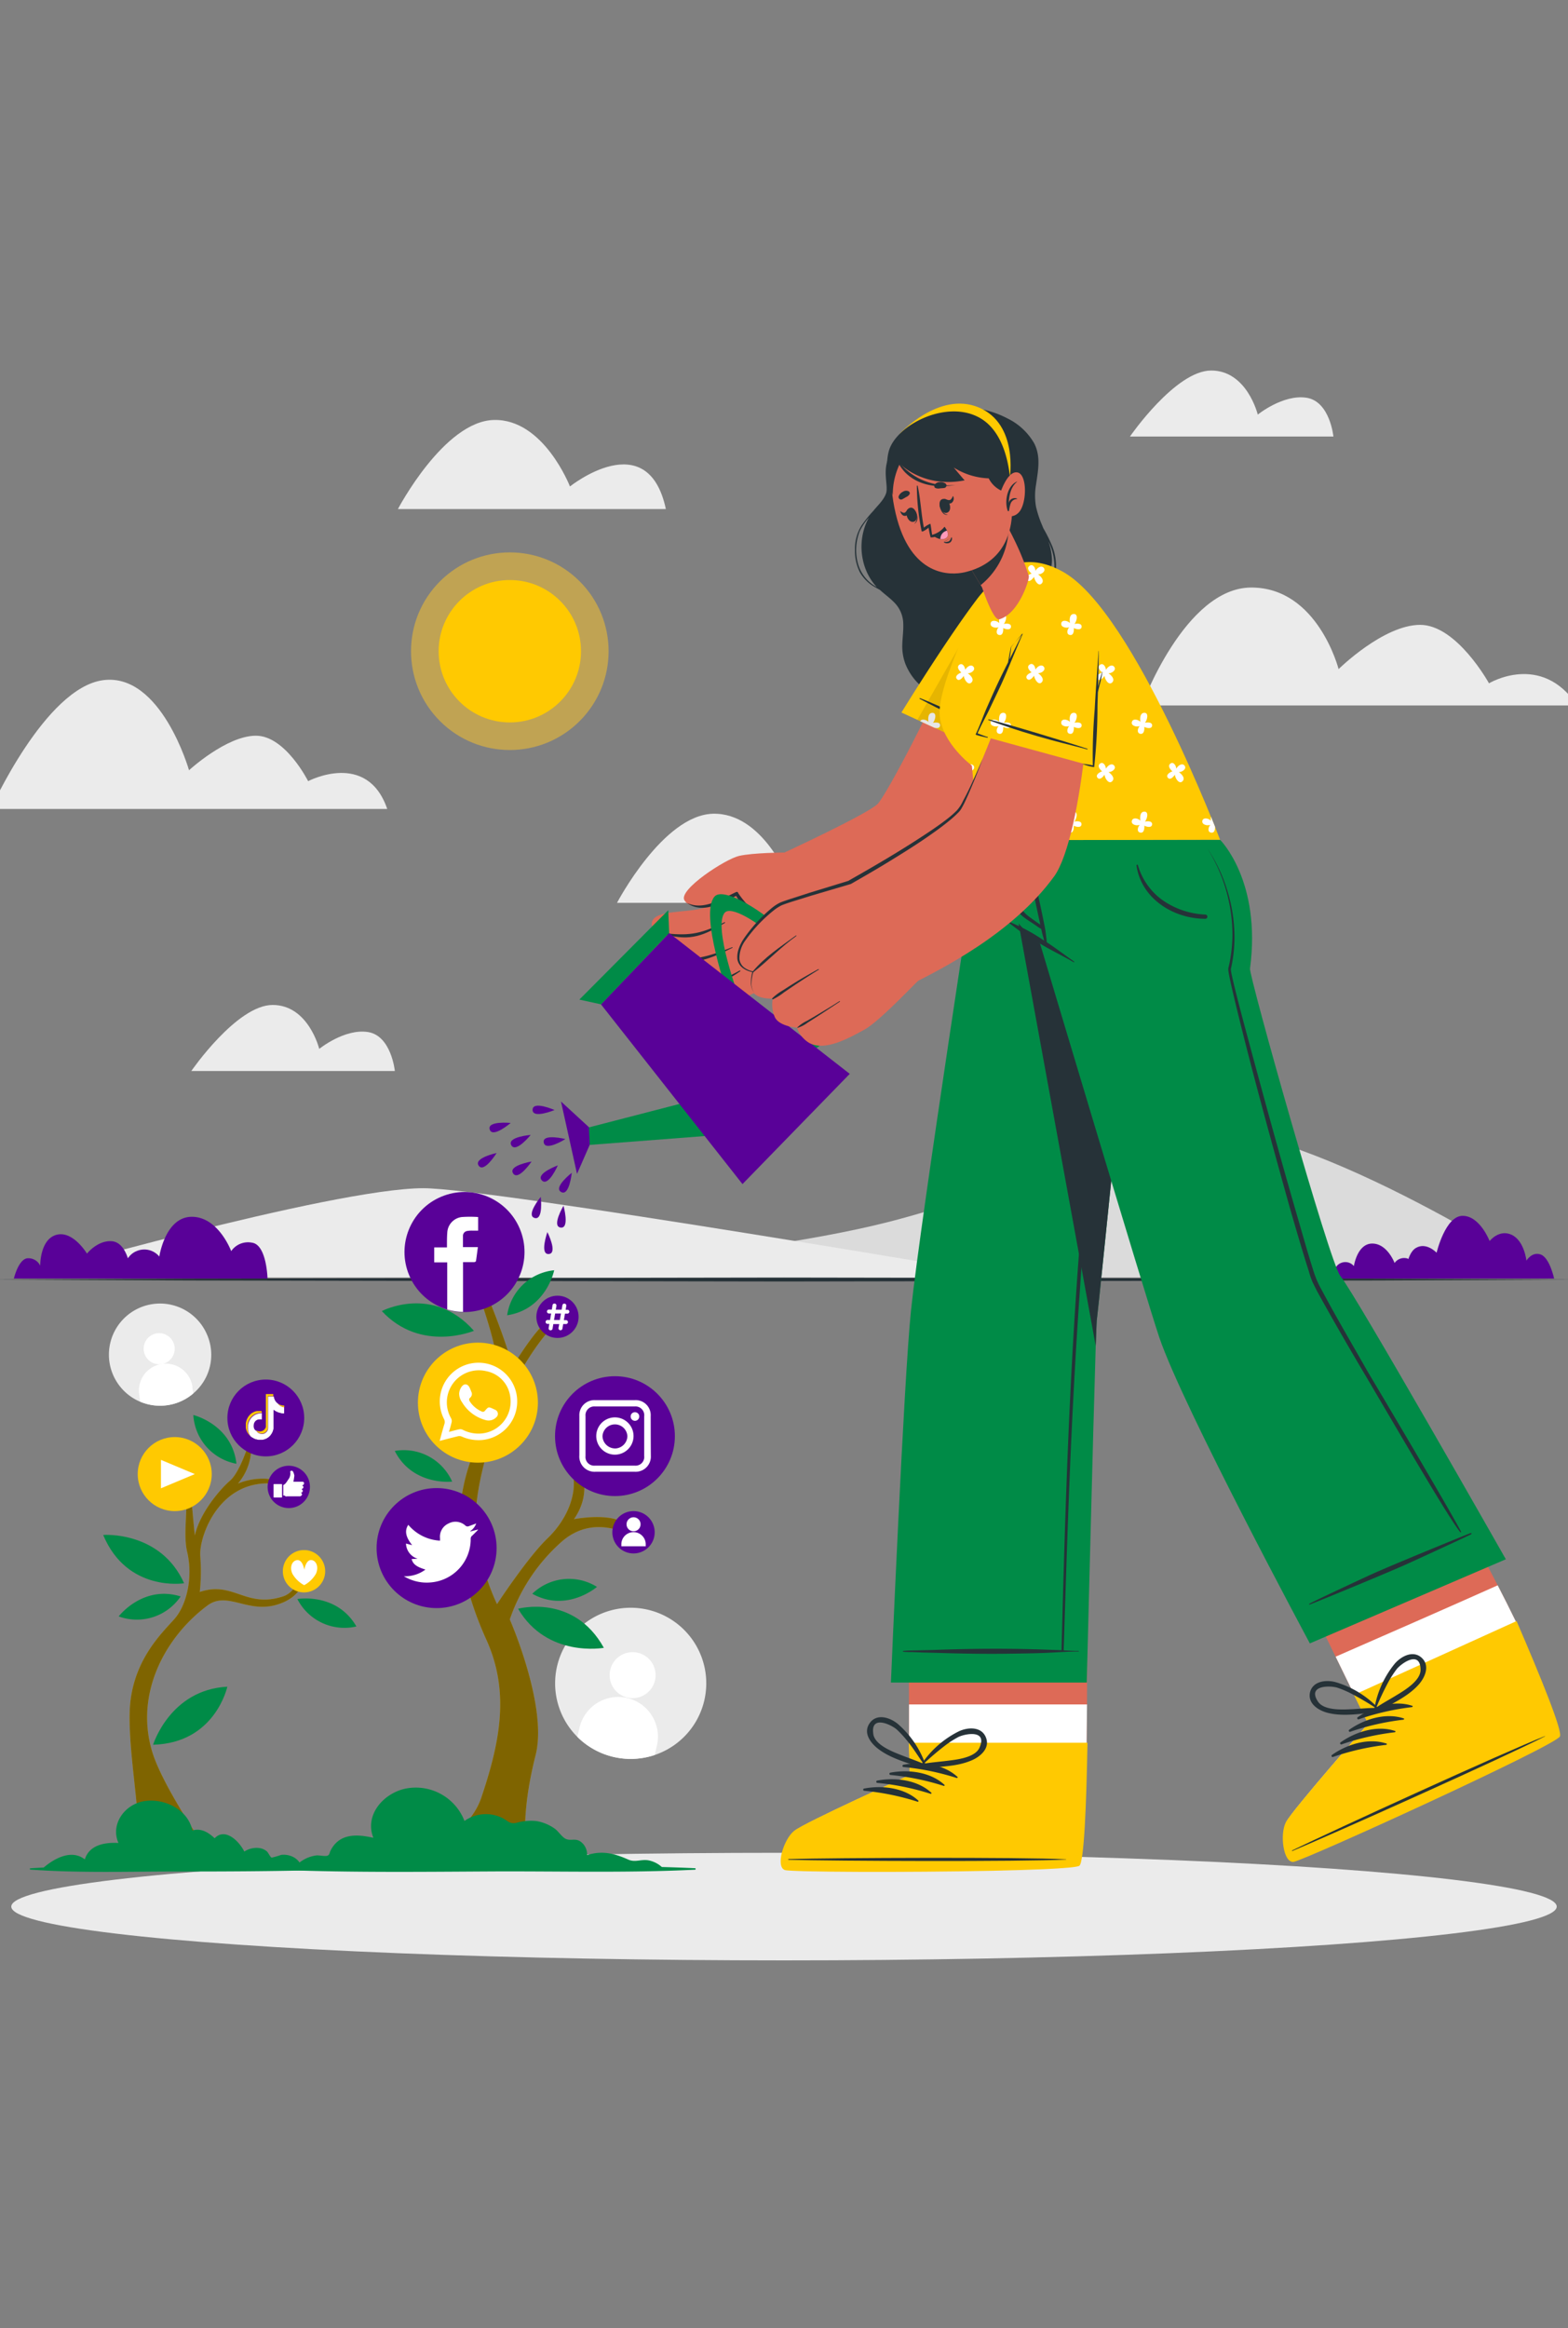 <svg id="Layer_1" data-name="Layer 1" xmlns="http://www.w3.org/2000/svg" width="582" height="864" viewBox="0 0 582 864"><rect x="0" y="0" width="582" height="864" fill="#808080" stroke="none"/><defs><style>.cls-1{fill:#ebebeb;}.cls-2{fill:#dbdbdb;}.cls-11,.cls-3{fill:#fff;}.cls-4{fill:#263238;}.cls-5{fill:#590198;}.cls-6{fill:#ffc901;}.cls-12,.cls-14,.cls-7{isolation:isolate;}.cls-12,.cls-7,.cls-9{opacity:0.5;}.cls-8{fill:#008b47;}.cls-10{fill:#fefefe;}.cls-11{fill-rule:evenodd;}.cls-12{fill:#ffc727;}.cls-13{fill:#dd6a57;}.cls-14{opacity:0.1;}.cls-15{fill:#ff9abb;}</style></defs><g id="freepik--background-complete--inject-10"><path class="cls-1" d="M585.409,261.793h-161.64s16.029-43.761,40.691-43.761,32.389,30.27,32.389,30.27,16.648-16.418,30.27-16.418,25.556,21.693,25.556,21.693S572.076,241.83,585.409,261.793Z"/><path class="cls-1" d="M494.931,162.004h-75.53S436.28,137.5,449.57,137.5s17.282,16.36,17.282,16.36,9.384-7.611,18.09-6.256S494.931,162.004,494.931,162.004Z"/><path class="cls-1" d="M146.556,397.445H71.011s16.879-24.504,30.183-24.504,17.297,16.302,17.297,16.302,9.384-7.611,18.075-6.256S146.556,397.445,146.556,397.445Z"/><path class="cls-1" d="M143.731,300.207H-3.409S16.771,255.22,38.306,252.41,70.161,285.836,70.161,285.836s13.91-12.814,24.836-12.814,19.373,16.865,19.373,16.865S136.235,278.341,143.731,300.207Z"/><path class="cls-1" d="M247.152,188.915H147.695s17.081-32.59,35.603-33.066,28.252,24.677,28.252,24.677S240.421,157.406,247.152,188.915Z"/><path class="cls-1" d="M328.477,335.046H229.019s17.081-32.59,35.603-33.066,28.252,24.677,28.252,24.677S321.688,303.594,328.477,335.046Z"/><path class="cls-2" d="M165.107,474.099s106.232-5.91,163.961-20.454c47.941-12.094,91.688-35.632,113.194-35.632,46.875,0,131.789,56.086,131.789,56.086H264.709"/><path class="cls-1" d="M7.949,474.099s115.313-33.153,149.215-33.153c25.153,0,219.542,33.153,219.542,33.153H108.041"/><path class="cls-1" d="M71.746,517.111A18.969,18.969,0,1,1,76.936,495.49,18.739,18.739,0,0,1,71.746,517.111Z"/><path class="cls-3" d="M64.784,499.627a5.766,5.766,0,1,1-6.582-4.813l.009-.001A5.766,5.766,0,0,1,64.784,499.627Z"/><path class="cls-3" d="M71.372,514.762l.375,2.349a18.969,18.969,0,0,1-19.704,3.041l-.317-2.349a9.975,9.975,0,0,1,19.6-3.717q.064.336.104.675Z"/><path class="cls-1" d="M243.015,651.278a28.05,28.05,0,1,1,10.956-6.801A28.05,28.05,0,0,1,243.015,651.278Z"/><path class="cls-3" d="M243.116,623.588a8.533,8.533,0,1,1-6.368-10.251l.011.003A8.533,8.533,0,0,1,243.116,623.588Z"/><path class="cls-3" d="M243.822,647.847l-.807,3.431a28.05,28.05,0,0,1-28.713-6.717l.793-3.416a14.749,14.749,0,1,1,28.727,6.703Z"/></g><g id="freepik--Shadow--inject-10"><ellipse class="cls-1" cx="291" cy="707.536" rx="286.813" ry="19.964"/></g><g id="freepik--Floor--inject-10"><polygon class="cls-4" points="-3.409 474.849 70.204 474.488 143.803 474.359 291 474.128 438.197 474.359 511.81 474.488 585.409 474.849 511.81 475.195 438.197 475.324 291 475.569 143.803 475.324 70.204 475.195 -3.409 474.849"/><path class="cls-5" d="M99.292,474.46H45.253s.115-8.029,5.42-10.162a7.207,7.207,0,0,1,8.461,2.018s2.176-14.76,12.065-14.76,14.616,12.742,14.616,12.742a7.553,7.553,0,0,1,7.697-3.142C99.004,461.876,99.292,474.46,99.292,474.46Z"/><path class="cls-5" d="M576.847,474.46s-1.658-7.726-4.958-8.908-5.319,2.277-5.319,2.277-.778-7.38-5.463-9.585-8.202,2.306-8.202,2.306-3.589-9.355-10.018-9.355-9.658,13.693-9.658,13.693-3.791-4.079-7.683-1.773-3.892,11.344-3.892,11.344Z"/><path class="cls-5" d="M54.925,474.46H5.153s1.643-7.02,4.944-7.51a4.843,4.843,0,0,1,4.829,2.753s-.144-9.787,6.025-11.459S32.28,465.22,32.28,465.22s3.863-4.93,9.124-4.612,6.602,8.461,6.602,8.461S52.806,466.243,54.925,474.46Z"/><path class="cls-5" d="M525.23,474.46H494.658s0-4.555,3.07-5.766a4.123,4.123,0,0,1,4.8,1.153s1.225-8.36,6.818-8.36,8.288,7.207,8.288,7.207a4.324,4.324,0,0,1,4.324-1.773C525.1,467.325,525.23,474.46,525.23,474.46Z"/></g><g id="freepik--Plants--inject-10"><path class="cls-6" d="M196.818,692.099H141.727s30.27-5.175,36.972-25.138,10.724-38.817,1.845-58.421-14.659-43.934-5.074-68.554c10.825-27.747,13.809-27.387-.274-66.81-1.24-3.445,0-3.589,1.658-1.369S188.919,500.16,190.159,507.295c0,0,10.09-16.749,13.809-16.994s2.421.404,0,3.2c-17.297,20.007-26.868,52.496-27.387,68.525s7.899,33.268,7.899,33.268,11.329-17.297,18.738-24.403,12.324-17.989,8.389-27.603,12.396,4.685,1.441,20.468c0,0,16.591-3.214,20.54,3.445s-10.854-7.885-25.398,5.175a67.746,67.746,0,0,0-18.969,28.598s14.155,32.23,9.6,50.277C191.384,680.64,196.818,692.099,196.818,692.099Z"/><path class="cls-7" d="M196.818,692.099H141.727s30.27-5.175,36.972-25.138,10.724-38.817,1.845-58.421-14.659-43.934-5.074-68.554c10.825-27.747,13.809-27.387-.274-66.81-1.24-3.445,0-3.589,1.658-1.369S188.919,500.16,190.159,507.295c0,0,10.09-16.749,13.809-16.994s2.421.404,0,3.2c-17.297,20.007-26.868,52.496-27.387,68.525s7.899,33.268,7.899,33.268,11.329-17.297,18.738-24.403,12.324-17.989,8.389-27.603,12.396,4.685,1.441,20.468c0,0,16.591-3.214,20.54,3.445s-10.854-7.885-25.398,5.175a67.746,67.746,0,0,0-18.969,28.598s14.155,32.23,9.6,50.277C191.384,680.64,196.818,692.099,196.818,692.099Z"/><circle class="cls-5" cx="172.411" cy="464.63" r="22.27" transform="translate(-166.138 102.703) rotate(-22.73)"/><path class="cls-3" d="M171.838,458.489v4.324h5.535c-.245,1.816-.447,3.503-.706,5.175,0,.173-.447.375-.677.389H171.867v18.45a22.557,22.557,0,0,1-5.867-.908V468.478h-4.829v-5.564H165.9v-1.081c0-1.441,0-2.883.115-4.324a6.112,6.112,0,0,1,5.42-5.867,44.329,44.329,0,0,1,6.04,0v5.045h-2.191a9.616,9.616,0,0,0-1.931.144A1.831,1.831,0,0,0,171.838,458.489Z"/><circle class="cls-5" cx="162.051" cy="574.494" r="22.27"/><path class="cls-3" d="M149.886,584.944a12.569,12.569,0,0,0,8.029-2.479c-3.33-1.009-4.641-2.018-5.131-3.906l2.234-.115a6.097,6.097,0,0,1-4.324-5.636l2.292.605c-2.407-3.013-2.883-5.362-1.441-7.553a16.547,16.547,0,0,0,11.776,5.881v-.937a5.362,5.362,0,0,1,3.157-5.434,5.434,5.434,0,0,1,6.241.75,1.168,1.168,0,0,0,1.268.26l2.768-1.023a5.679,5.679,0,0,1-2.177,2.811v.159l2.753-.706.115.101c-.706.721-1.441,1.441-2.148,2.133a1.441,1.441,0,0,0-.591,1.225,16.115,16.115,0,0,1-14.659,16.144,16.374,16.374,0,0,1-9.557-1.946Z"/><circle class="cls-5" cx="228.255" cy="532.952" r="22.241"/><path class="cls-3" d="M241.516,525.572a5.578,5.578,0,0,0-5.852-5.982h-14.861a5.578,5.578,0,0,0-5.769,5.381q-.008.236.004.472v14.63a5.65,5.65,0,0,0,5.939,6.097h14.702a5.636,5.636,0,0,0,5.895-5.968C241.531,535.403,241.531,530.502,241.516,525.572Zm-2.407,14.76a3.214,3.214,0,0,1-3.531,3.56H220.875a3.214,3.214,0,0,1-3.546-3.546V525.529a3.258,3.258,0,0,1,3.546-3.589h14.688a3.258,3.258,0,0,1,3.546,3.632v14.76Z"/><path class="cls-3" d="M228.27,525.99a6.918,6.918,0,1,0,.087.001Zm-.086,11.531a4.699,4.699,0,0,1-4.555-4.569,4.627,4.627,0,0,1,9.239,0,4.685,4.685,0,0,1-4.685,4.584Z"/><path class="cls-3" d="M237.264,525.817a1.592,1.592,0,0,1-3.171-.288,1.528,1.528,0,0,1,1.605-1.446c.022.001.045.003.067.005a1.542,1.542,0,0,1,1.499,1.73Z"/><circle class="cls-6" cx="177.388" cy="520.527" r="22.27"/><path class="cls-3" d="M163.19,534.725c.605-2.205,1.153-4.324,1.773-6.313a2.321,2.321,0,0,0-.173-1.831,14.37,14.37,0,1,1,13.65,7.841,15.351,15.351,0,0,1-7.077-1.326,2.176,2.176,0,0,0-1.355-.115C167.788,533.514,165.597,534.105,163.19,534.725Zm3.459-3.358c1.441-.36,2.595-.706,3.805-.951a2.018,2.018,0,0,1,1.268.159,12.698,12.698,0,0,0,5.766,1.441,11.891,11.891,0,0,0,11.877-13.866,11.113,11.113,0,0,0-8.937-9.326,11.892,11.892,0,0,0-12.973,17.542,2.119,2.119,0,0,1,.173,1.441c-.274,1.153-.591,2.277-.98,3.531Z"/><path class="cls-3" d="M171.363,514.589c.98-1.312,2.277-1.052,2.955.389a12.903,12.903,0,0,1,.591,1.441,1.759,1.759,0,0,1-.389,2.249c-.519.461-.461.865-.115,1.441a9.932,9.932,0,0,0,4.324,3.661.951.951,0,0,0,1.312-.288c1.254-1.441,1.268-1.441,3.041-.649l.605.288a1.658,1.658,0,0,1,.461,2.883,3.964,3.964,0,0,1-3.993.966,14.558,14.558,0,0,1-8.649-6.587,5.535,5.535,0,0,1-1.081-3.229A4.858,4.858,0,0,1,171.363,514.589Z"/><path class="cls-5" d="M243.001,568.613a7.856,7.856,0,1,1-7.87-7.841h.029A7.856,7.856,0,0,1,243.001,568.613Z"/><circle class="cls-3" cx="235.16" cy="565.658" r="2.609"/><path class="cls-3" d="M239.671,572.851v.966h-9.038v-.966a4.526,4.526,0,0,1,9.038,0Z"/><circle class="cls-5" cx="206.922" cy="488.672" r="7.841"/><path class="cls-3" d="M203.895,491.295h-.634a.721.721,0,1,1,0-1.441h.894l.418-2.422h-.807a.721.721,0,1,1,0-1.441h1.052l.274-1.658a.706.706,0,0,1,.721-.591.735.735,0,0,1,.721.836l-.245,1.441h2.177l.288-1.658a.707.707,0,0,1,.735-.591.721.721,0,0,1,.716.726.712.712,0,0,1-.009.11l-.245,1.442h.649a.721.721,0,0,1,.721.721.735.735,0,0,1-.721.721h-.894l-.418,2.421h.793a.721.721,0,0,1,0,1.442h-1.038l-.288,1.701a.721.721,0,0,1-.735.605.75.75,0,0,1-.727-.771.778.778,0,0,1,.006-.079l.274-1.441H205.38l-.288,1.701a.721.721,0,0,1-.735.606.706.706,0,0,1-.706-.851Zm3.906-1.441.418-2.422h-2.162l-.418,2.422Z"/><path class="cls-8" d="M192.306,597.009s20.641-5.694,31.826,14.501C224.133,611.509,203.074,615.372,192.306,597.009Z"/><path class="cls-8" d="M141.727,486.539s18.911-9.975,34.19,7.322C175.917,493.861,156.213,502.135,141.727,486.539Z"/><path class="cls-8" d="M197.567,591.445a19.603,19.603,0,0,1,24.014-2.551S210.425,598.58,197.567,591.445Z"/><path class="cls-8" d="M188.242,488.095a19.632,19.632,0,0,1,17.456-16.706S202.785,485.89,188.242,488.095Z"/><path class="cls-8" d="M146.527,538.444a19.618,19.618,0,0,1,21.304,11.387S153.157,551.518,146.527,538.444Z"/><path class="cls-6" d="M49.779,692.099H80.553S60.936,664.712,56.496,650.082c-6.573-21.708,4.901-42.695,20.511-54.284,7.092-5.276,14.414,2.436,24.648,0,12.641-3.056,12.367-13.621,11.863-14.674s-2.277,9.24-8.331,11.258c-13.881,4.67-18.594-5.852-31.034-1.6a72.07,72.07,0,0,0,.187-13.304c-.562-7.351,7.207-29.059,27.891-26.839,2.667.288,1.052-1.528-3.82-1.903a24.764,24.764,0,0,0-10.09,1.802,20.727,20.727,0,0,0,4.785-10.782c.476-6.025,4.094-9.744,3.719-10.695s-3.445,1.139-4.771,7.452c0,0-3.056,9.83-6.688,12.973S74.211,561.348,72.308,569.838c0,0-.548-5.333-1.441-15.582-.677-7.51-5.247-13.564-6.4-13.088s4.396,7.063,4.685,14.14-1.067,14.702.317,20.569c2.22,9.384-.13,19.632-4.612,24.792s-16.144,15.683-16.72,34.594S54.608,684.272,49.779,692.099Z"/><g class="cls-9"><path d="M49.779,692.099H80.553S60.936,664.712,56.496,650.082c-6.573-21.708,4.901-42.695,20.511-54.284,7.092-5.276,14.414,2.436,24.648,0,12.641-3.056,12.367-13.621,11.863-14.674s-2.277,9.24-8.331,11.258c-13.881,4.67-18.594-5.852-31.034-1.6a72.07,72.07,0,0,0,.187-13.304c-.562-7.351,7.207-29.059,27.891-26.839,2.667.288,1.052-1.528-3.82-1.903a24.764,24.764,0,0,0-10.09,1.802,20.727,20.727,0,0,0,4.785-10.782c.476-6.025,4.094-9.744,3.719-10.695s-3.445,1.139-4.771,7.452c0,0-3.056,9.83-6.688,12.973S74.211,561.348,72.308,569.838c0,0-.548-5.333-1.441-15.582-.677-7.51-5.247-13.564-6.4-13.088s4.396,7.063,4.685,14.14-1.067,14.702.317,20.569c2.22,9.384-.13,19.632-4.612,24.792s-16.144,15.683-16.72,34.594S54.608,684.272,49.779,692.099Z"/></g><circle class="cls-6" cx="64.856" cy="547.035" r="13.737"/><polygon class="cls-3" points="59.739 552.31 59.739 541.759 72.309 547.035 59.739 552.31"/><path class="cls-6" d="M120.697,583.085a7.856,7.856,0,1,1-7.856-7.856,7.856,7.856,0,0,1,7.856,7.856Z"/><path class="cls-3" d="M117.223,584.094a11.041,11.041,0,0,1-4.324,4.166,11.041,11.041,0,0,1-4.324-4.166c-1.081-2.191-.389-4.555,1.312-5.059,2.436-.75,3.07,3.517,3.07,3.517s.62-4.324,3.07-3.517C117.627,579.539,118.304,581.903,117.223,584.094Z"/><circle class="cls-5" cx="98.658" cy="526.206" r="14.256"/><g id="freepik--QfoS7x.tif--inject-10"><path class="cls-10" d="M102.809,520.369a2.879,2.879,0,0,0,.245.389h0A4.155,4.155,0,0,1,102.809,520.369Zm.274.418h0l.144.101Zm2.407,2.595v-1.124l-.432-.101a4.423,4.423,0,0,1-.721-.288,3.833,3.833,0,0,1-.649-.418l-.303-.274h0l-.231-.303-.115-.072-.447-.447a4.92,4.92,0,0,1-.519-.822,4.328,4.328,0,0,1-.317-.922l-.086-.346H99.494V530.055a5.094,5.094,0,0,1-.115.649,2.181,2.181,0,0,1-.13.26,2.309,2.309,0,0,1-.476.577,1.86,1.86,0,0,1-.432.317,2.02,2.02,0,0,1-.692.26h-.533a2.292,2.292,0,0,1-.879-.187,1.774,1.774,0,0,1-.577-.332,1.657,1.657,0,0,1-.447-.548,3.65,3.65,0,0,1-.187-.504,1.698,1.698,0,0,0,.173.476h0l-.187-.13h0l-.202-.173a1.888,1.888,0,0,1-.404-.649,2.401,2.401,0,0,0-.115-.432,1.44,1.44,0,0,1,0-.346v-.202a3.011,3.011,0,0,1,.115-.735,2.191,2.191,0,0,1,.966-1.254,2.408,2.408,0,0,1,.721-.274h.332a2.095,2.095,0,0,1,.519,0,1.643,1.643,0,0,1,.375,0h0v-2.378h-.548l-.62.072a4.875,4.875,0,0,0-.692.173,3.624,3.624,0,0,0-.476.187,5.345,5.345,0,0,0-.692.389,3.369,3.369,0,0,0-.447.346,5.359,5.359,0,0,0-.418.389,5.482,5.482,0,0,0-.447.562,4.33,4.33,0,0,0-.432.75,5.261,5.261,0,0,0-.26.591,6.078,6.078,0,0,0-.231.879,4.163,4.163,0,0,0,0,.418,5.502,5.502,0,0,0,0,.836v.49a4.332,4.332,0,0,0,.144.75,4.484,4.484,0,0,0,.26.778,5.337,5.337,0,0,0,.447.793l.115.187a3.483,3.483,0,0,0,.346.404c-.101-.101-.187-.216-.274-.317h0l.101.086h0a5.212,5.212,0,0,0,.461.317,4.314,4.314,0,0,0,.62.346,5.932,5.932,0,0,0,.836.332.829.829,0,0,1,.447.086l.389.072h.187a4.076,4.076,0,0,0,.591,0h.519l.591-.101a4.559,4.559,0,0,0,.85-.288,4.072,4.072,0,0,0,.908-.533,4.029,4.029,0,0,0,.634-.577,4.432,4.432,0,0,0,.404-.504,5.261,5.261,0,0,0,.461-.778,5.344,5.344,0,0,0,.346-.951,2.52,2.52,0,0,1,.13-.548,3.879,3.879,0,0,0,0-.404v-6.472l.101.086a4.449,4.449,0,0,0,.533.375,4.506,4.506,0,0,0,.519.274,5.398,5.398,0,0,0,.951.36,5.613,5.613,0,0,0,.706.173l.548.101h.562ZM92.834,532.909Zm.288.346Zm7.092-15.164Zm1.355,0Z"/><path class="cls-5" d="M106.182,525.169h-.865l-.432-.086a5.777,5.777,0,0,1-.822-.231l-.649-.26a5.487,5.487,0,0,1-.75-.418l-.389-.303h0v6.645l-.086.432a4.189,4.189,0,0,1-.173.605,6.903,6.903,0,0,1-.274.692,5.266,5.266,0,0,1-.461.778l-.26.332-.259.288-.389.346-.389.274a3.437,3.437,0,0,1-.721.375,3.75,3.75,0,0,1-.677.231l-.418.086H96.178a3.084,3.084,0,0,1-.793-.216l-.447-.187a4.614,4.614,0,0,1-.735-.418,4.103,4.103,0,0,1-.404-.288,4.325,4.325,0,0,1-.461-.432h0a3.49,3.49,0,0,1-.346-.404l.115.086.101.086h0a5.205,5.205,0,0,0,.461.317,4.335,4.335,0,0,0,.62.346,5.937,5.937,0,0,0,.836.332.829.829,0,0,1,.447.086l.389.072H96.15a4.048,4.048,0,0,0,.591,0h.519l.591-.101a4.549,4.549,0,0,0,.85-.288,4.062,4.062,0,0,0,.908-.533,4.015,4.015,0,0,0,.634-.577,4.419,4.419,0,0,0,.404-.504,5.258,5.258,0,0,0,.461-.778,5.352,5.352,0,0,0,.346-.951,2.521,2.521,0,0,1,.13-.548,3.881,3.881,0,0,0,0-.404v-6.472l.101.086a4.45,4.45,0,0,0,.533.375,4.529,4.529,0,0,0,.519.274,5.397,5.397,0,0,0,.951.36,5.605,5.605,0,0,0,.706.173l.548.101h.562v-2.292h.649Z"/><path class="cls-6" d="M97.173,524.289h-.562l-.62.072a4.871,4.871,0,0,0-.692.173,3.639,3.639,0,0,0-.476.187,5.351,5.351,0,0,0-.692.389,3.376,3.376,0,0,0-.447.346,5.34,5.34,0,0,0-.418.389,5.482,5.482,0,0,0-.447.562,4.327,4.327,0,0,0-.432.75,5.251,5.251,0,0,0-.259.591,6.066,6.066,0,0,0-.231.879,4.163,4.163,0,0,0,0,.418,5.502,5.502,0,0,0,0,.836v.49a4.323,4.323,0,0,0,.144.75,4.484,4.484,0,0,0,.259.778,5.329,5.329,0,0,0,.447.793l.115.187a.386.386,0,0,1-.115-.101,4.926,4.926,0,0,1-.519-.577,6.532,6.532,0,0,1-.432-.663,6.332,6.332,0,0,1-.375-.908,5.617,5.617,0,0,1-.173-.706v-1.701a5.499,5.499,0,0,1,.159-.793,6.51,6.51,0,0,1,.231-.692,6.241,6.241,0,0,1,.577-1.052c.101-.144.216-.274.332-.418a4.237,4.237,0,0,1,1.211-1.023,4.133,4.133,0,0,1,.966-.432,3.4,3.4,0,0,1,.735-.173h1.629Z"/><path class="cls-6" d="M101.598,518.12H99.421v11.791a5.096,5.096,0,0,1-.115.649,2.187,2.187,0,0,1-.13.259,2.307,2.307,0,0,1-.476.577,1.861,1.861,0,0,1-.432.317,2.018,2.018,0,0,1-.692.259h-.533a2.292,2.292,0,0,1-.879-.187,1.772,1.772,0,0,1-.577-.332,1.657,1.657,0,0,1-.447-.548h.101a3.014,3.014,0,0,0,.634.231,2.422,2.422,0,0,0,1.658-.202,2.27,2.27,0,0,0,.432-.288,2.885,2.885,0,0,0,.504-.591,1.442,1.442,0,0,0,.216-.591V517.342h2.739v.072a4.105,4.105,0,0,0,0,.591Z"/><path class="cls-5" d="M97.85,524.952v2.436h-.476a3.186,3.186,0,0,0-.735.072,2.306,2.306,0,0,0-.663.245,2.13,2.13,0,0,0-.389.274,1.93,1.93,0,0,0-.476.605,2.045,2.045,0,0,0-.231.649,1.789,1.789,0,0,0,0,.274,3.14,3.14,0,0,0,0,.36,2.538,2.538,0,0,0,0,.461.272.272,0,0,0,0,.101,3.637,3.637,0,0,0,.187.504h0a.819.819,0,0,1-.187-.115l-.202-.173a1.887,1.887,0,0,1-.404-.649,2.404,2.404,0,0,0-.115-.432,1.44,1.44,0,0,1,0-.346v-.202a3.011,3.011,0,0,1,.115-.735,2.191,2.191,0,0,1,.966-1.254,2.409,2.409,0,0,1,.721-.274h.332a2.095,2.095,0,0,1,.519,0,1.642,1.642,0,0,1,.375,0h0v-2.378h0a2.692,2.692,0,0,1,.49,0h.173Z"/><path class="cls-5" d="M103.083,520.787h0l-.115-.072-.447-.447a4.917,4.917,0,0,1-.519-.822,4.325,4.325,0,0,1-.317-.923l-.086-.346h.577a2.993,2.993,0,0,0,0,.504,3.84,3.84,0,0,0,.173.807,5.473,5.473,0,0,0,.26.677l.115.216h0a4.144,4.144,0,0,0,.259.404h.101Z"/><path class="cls-6" d="M105.504,521.652v.605h0l-.432-.101a4.427,4.427,0,0,1-.721-.288,3.833,3.833,0,0,1-.649-.418l-.303-.274h0a2.871,2.871,0,0,1-.274-.346h0l.144.101h0a2.696,2.696,0,0,0,.562.317,2.215,2.215,0,0,0,.389.159,4.327,4.327,0,0,0,.75.187h.519A.149.149,0,0,1,105.504,521.652Z"/></g><path class="cls-5" d="M115.046,551.792a7.856,7.856,0,1,1-7.856-7.856A7.856,7.856,0,0,1,115.046,551.792Z"/><g id="freepik--xsrjP0--inject-10"><path class="cls-11" d="M105.994,555.28c-.231-.144-.432-.36-.75-.332s-.101-.086-.101-.144v-3.546a.202.202,0,0,1,.101-.202c.894-.447,1.283-1.355,1.845-2.119a3.546,3.546,0,0,0,.634-2.681.371.371,0,0,1,.332-.432.577.577,0,0,1,.663.202,4.989,4.989,0,0,1,.533,1.557,24.397,24.397,0,0,1-.346,2.292h3.243c.432,0,.634.13.692.404a.807.807,0,0,1-.432.865s-.202,0-.216.115.13.115.202.159c.36.245.288.764-.13,1.052-.101.072-.288,0-.288.187s.173.115.259.202a.677.677,0,0,1-.288,1.038h-.173c-.043,0-.101.072,0,.13a.591.591,0,0,1,0,1.052l-.13.101a.836.836,0,0,1-.519.115h-4.685A.548.548,0,0,1,105.994,555.28Z"/><path class="cls-11" d="M101.54,553.218V550.97c0-.159,0-.231.202-.231h2.739c.173,0,.202,0,.202.216v4.526c0,.187,0,.245-.245.245h-2.652c-.216,0-.245-.072-.245-.259Q101.562,554.343,101.54,553.218Z"/></g><path class="cls-8" d="M68.33,587.553s-21.131,3.402-30.025-17.917C38.306,569.579,59.639,568.065,68.33,587.553Z"/><path class="cls-8" d="M84.373,625.938s-4.454,20.929-27.546,21.535C56.828,647.473,63.112,627.033,84.373,625.938Z"/><path class="cls-8" d="M67.047,592.439a19.617,19.617,0,0,1-22.991,7.409S52.993,588.086,67.047,592.439Z"/><path class="cls-8" d="M132.286,603.582a19.618,19.618,0,0,1-21.91-10.176S124.92,590.839,132.286,603.582Z"/><path class="cls-8" d="M87.76,543.201a19.589,19.589,0,0,1-16-18.09S86.103,528.585,87.76,543.201Z"/><path class="cls-8" d="M119.472,693.958c-18.018.504-36.035.562-54.082.562s-36.136.591-54.082-.706a.245.245,0,0,1,0-.49c1.643-.115,3.286-.202,4.915-.288,4.324-3.676,10.479-6.746,15.265-3.013,1.6-5.247,7.207-6.414,12.483-6.097-3.07-6.89,2.263-14.414,9.686-15.539s16.216,3.2,17.744,10.912c3.171-.951,5.852.605,8.274,2.883,3.661-3.906,8.778.577,11.012,4.93a8.245,8.245,0,0,1,5.766-1.268,5.448,5.448,0,0,1,2.551,1.167c.62.504,1.254,2.205,1.859,2.349a28.552,28.552,0,0,0,3.488-1.009,7.899,7.899,0,0,1,4.238.663,6.472,6.472,0,0,1,3.488,3.993l7.467.159a.398.398,0,0,1-.072.793Z"/><path class="cls-8" d="M257.977,693.843c-25.297,1.268-50.896.504-76.251.649s-50.824.418-76.236-.519a.375.375,0,0,1,0-.735c1.24,0,2.494-.101,3.719-.13a12.756,12.756,0,0,1,8.202-4.555c1.038-.144,3.589.519,4.324,0s.476-.85.995-1.86c3.258-6.385,9.715-6.083,15.856-4.685-3.33-8.288,3.517-16.389,11.776-18.22A19.373,19.373,0,0,1,172.4,675.753a13.751,13.751,0,0,1,13.751-1.24c2.436,1.139,2.883,2.508,5.564,1.931a19.288,19.288,0,0,1,7.38-.649,16.331,16.331,0,0,1,6.861,2.854c1.441,1.067,2.796,3.373,4.324,3.877,1.874.649,3.459-.49,5.405,1.038a5.91,5.91,0,0,1,2.234,4.858c5.535-1.759,10.09-.649,15.322,1.686,2.566,1.139,4.757-.245,7.495.274a10.335,10.335,0,0,1,4.915,2.465h0c4.079.115,8.173.245,12.252.447a.276.276,0,0,1,.072.548Z"/></g><g id="freepik--Sun--inject-10"><circle class="cls-12" cx="189.228" cy="241.663" r="36.67" transform="translate(-115.458 204.586) rotate(-45)"/><circle class="cls-6" cx="189.236" cy="241.671" r="26.421"/></g><g id="freepik--Character--inject-10"><path class="cls-13" d="M291.634,693.829c3.546,1.182,104.805.879,108.668-1.571,1.441-.908,2.277-15.668,2.753-33.527.115-3.849.187-7.812.26-11.877.072-4.786.13-9.643.159-14.342.13-21.16-.159-39.783-.159-39.783h-65.93v54.125l.346,11.877s-38.717,17.47-42.651,20.612S288.117,692.661,291.634,693.829Z"/><path class="cls-3" d="M291.634,693.829c3.546,1.182,104.805.879,108.668-1.571,1.441-.908,2.277-15.668,2.753-33.527.115-3.849.187-7.812.26-11.877.072-4.786.13-9.643.159-14.342h-66.06v14.342L337.76,658.73s-38.716,17.47-42.651,20.612S288.117,692.661,291.634,693.829Z"/><path class="cls-6" d="M291.332,693.973c2.306.764,45.433.922,76.842.274,7.207-.159,13.91-.36,19.272-.591,7.394-.346,12.353-.75,13.16-1.254,1.773-1.153,2.638-22.803,3.041-45.664H337.341l.346,11.949S298.769,676.243,294.791,679.4,287.786,692.776,291.332,693.973Z"/><path class="cls-4" d="M292.773,689.894c17.081-.476,85.966-.75,102.874.086.13,0,.13.101,0,.101-16.908.836-85.793.562-102.874.086C292.441,690.167,292.441,689.894,292.773,689.894Z"/><path class="cls-4" d="M335.309,654.896c6.717-1.268,14.933-.259,20.079,4.512.202.187-.072.461-.288.404a94.189,94.189,0,0,0-19.762-4.065.432.432,0,0,1-.029-.851Z"/><path class="cls-4" d="M330.466,657.836c6.717-1.268,14.933-.259,20.079,4.512.202.187,0,.461-.288.389a94.909,94.909,0,0,0-19.762-4.05.432.432,0,0,1-.029-.851Z"/><path class="cls-4" d="M325.594,660.777c6.717-1.268,14.933-.274,20.079,4.497.202.187,0,.476-.274.404a94.293,94.293,0,0,0-19.805-4.05.432.432,0,0,1,0-.851Z"/><path class="cls-4" d="M320.794,663.717c6.702-1.283,14.933-.274,20.079,4.497.187.187-.072.461-.288.404a94.195,94.195,0,0,0-19.762-4.065.418.418,0,0,1-.029-.836Z"/><path class="cls-4" d="M325.897,648.957c4.757,3.69,10.955,5.175,16.504,7.207a.85.85,0,0,0,1.052-.85.188.188,0,0,0,.167-.206.182.182,0,0,0-.009-.039,35.819,35.819,0,0,0-10.393-15.351c-2.883-2.35-7.726-3.964-10.364-.332S323.115,646.81,325.897,648.957Zm-1.73-5.391c-1.196-7.366,6.717-3.517,8.721-1.715a37.483,37.483,0,0,1,3.575,3.834c2.335,2.796,4.223,5.852,6.27,8.836-2.667-1.167-5.42-2.09-8.115-3.157-3.258-1.283-9.787-3.733-10.465-7.798Z"/><path class="cls-4" d="M365.954,644.792c-1.629-4.194-6.803-3.849-10.09-2.277a35.819,35.819,0,0,0-13.895,12.281.173.173,0,0,0,.086.274c-.101.504.202,1.139.807,1.081,5.895-.591,12.252-.49,17.787-2.883C363.907,651.898,367.553,648.741,365.954,644.792ZM351.539,653.44c-2.883.36-5.766.577-8.649,1.052a104.108,104.108,0,0,1,8.274-7.005,38.747,38.747,0,0,1,4.411-2.811c2.393-1.254,11.027-3.013,8.014,3.82-1.557,3.762-8.519,4.512-11.949,4.93Z"/><path class="cls-8" d="M425.297,311.796s-17.816,176.299-18.234,178.447c0,.303-.187,3.69-.36,9.225-.951,30.342-3.33,124.927-3.33,124.927h-72.69s4.742-112.041,7.466-138.174c3.474-33.34,25.34-174.411,25.34-174.411Z"/><path class="cls-4" d="M398.4,496.456q3.358-57.253,10.09-114.275c2.551-21.405,5.622-42.738,8.648-64.085,0-.187.317-.173.288,0-5.622,37.981-9.6,76.265-12.973,114.506s-5.838,76.467-7.394,114.78c-.894,21.722-1.557,43.43-2.263,65.152a.404.404,0,0,1-.793,0C395.012,573.831,396.122,535.114,398.4,496.456Z"/><path class="cls-4" d="M335.266,612.677c1.903-.245,3.978-.173,5.91-.245,2.176-.072,4.324-.086,6.544-.173,4.209-.159,8.418-.26,12.641-.332q12.713-.216,25.47.173l7.005.245c2.479.101,4.973.332,7.466.317.187,0,.173.216,0,.216-4.324,0-8.649.375-12.872.533s-8.418.216-12.627.274c-8.476.13-16.994,0-25.47-.259-2.335-.086-4.67-.115-7.005-.187l-3.733-.159a31.714,31.714,0,0,1-3.315-.115.144.144,0,0,1-.015-.288Z"/><path class="cls-4" d="M425.297,311.796s-17.816,176.299-18.234,178.447c0,.303-.187,3.69-.36,9.225L372.44,311.796Z"/><path class="cls-13" d="M480.315,690.686c3.719-.389,95.84-42.435,98.333-46.269.951-1.441-4.396-15.221-11.315-31.711-1.442-3.56-2.883-7.308-4.67-10.926-2.234-4.569-4.512-9.11-6.76-13.463-9.73-18.926-18.652-34.45-18.652-34.45l-58.363,26.479L495.753,614.839l6.904,14.155,5.204,10.681s-28.035,31.884-30.356,36.367S476.611,691.076,480.315,690.686Z"/><path class="cls-3" d="M480.315,690.686c3.719-.389,95.84-42.435,98.333-46.269.951-1.441-4.396-15.221-11.315-31.711-1.442-3.56-2.883-7.308-4.67-10.926-2.234-4.569-4.512-9.11-6.76-13.463-18.018,8.057-43.992,19.43-60.15,26.479l6.904,14.155,5.204,10.681s-28.035,31.927-30.356,36.41S476.611,691.076,480.315,690.686Z"/><path class="cls-6" d="M480.099,690.946c3.719-.389,96.359-42.68,98.881-46.514,1.153-1.787-7.005-21.866-16.072-42.853l-60.352,27.387,5.232,10.753S479.566,671.76,477.26,676.272,476.366,691.335,480.099,690.946Z"/><path class="cls-4" d="M479.724,686.636c15.365-7.466,77.995-36.151,93.692-42.363.13,0,.173,0,0,.101-15.063,7.726-77.923,35.906-93.692,42.507C479.508,687.011,479.407,686.794,479.724,686.636Z"/><path class="cls-4" d="M504.027,637.21c5.593-3.935,13.492-6.414,20.18-4.18.259.086.13.447-.086.476a94.898,94.898,0,0,0-19.704,4.497.442.442,0,1,1-.389-.793Z"/><path class="cls-4" d="M500.841,641.88c5.578-3.935,13.492-6.4,20.18-4.18.259.086.144.447-.086.476a94.886,94.886,0,0,0-19.675,4.454.429.429,0,1,1-.418-.75Z"/><path class="cls-4" d="M497.641,646.55c5.593-3.935,13.492-6.4,20.18-4.18.245.086.13.447-.101.476a94.212,94.212,0,0,0-19.675,4.468.432.432,0,0,1-.404-.764Z"/><path class="cls-4" d="M494.441,651.22c5.593-3.935,13.492-6.4,20.18-4.18.26.086.13.447-.101.476a94.412,94.412,0,0,0-19.675,4.468.432.432,0,0,1-.404-.764Z"/><path class="cls-4" d="M493,635.682c5.867,1.441,12.122.187,18.018-.245a.836.836,0,0,0,.605-1.196c.086-.072.144-.187,0-.288a35.79,35.79,0,0,0-15.855-9.701c-3.531-.98-8.649-.432-9.571,3.978C485.447,632.395,489.584,634.86,493,635.682Zm-3.791-4.209c-4.137-6.213,4.67-5.982,7.207-5.16a37.478,37.478,0,0,1,4.843,2.032,106.025,106.025,0,0,1,9.34,5.463c-2.883,0-5.766.317-8.649.461C498.477,634.442,491.486,634.889,489.209,631.473Z"/><path class="cls-4" d="M527.824,615.329c-3.229-3.142-7.784-.692-10.162,2.104a35.863,35.863,0,0,0-7.567,16.908.193.193,0,0,0,.202.216.822.822,0,0,0,1.167.649c5.117-2.969,10.969-5.492,15.02-9.946C528.833,622.666,530.866,618.298,527.824,615.329Zm-9.528,13.794c-2.479,1.528-5.016,2.883-7.452,4.526a106.592,106.592,0,0,1,4.656-9.787,38.216,38.216,0,0,1,2.883-4.396c1.658-2.133,8.807-7.279,8.894.187C527.291,623.761,521.252,627.322,518.297,629.123Z"/><path class="cls-8" d="M363.489,311.796s4.8,25.455,22.558,38.399c0,0,39.149,131.039,44.237,146.073,8.778,25.945,55.898,113.598,55.898,113.598L558.93,578.645s-55.48-97.713-61.476-105.223c-3.978-4.987-33.859-111.219-33.484-113.958,4.324-32.562-11.085-47.797-11.085-47.797Z"/><path class="cls-4" d="M422.342,321.021a24.259,24.259,0,0,0,8.908,12.843,29.91,29.91,0,0,0,16.144,5.535.786.786,0,0,1,0,1.571c-11.848,0-23.827-7.51-25.556-19.805C421.823,320.891,422.284,320.762,422.342,321.021Z"/><path class="cls-4" d="M374.674,342.138a65.091,65.091,0,0,1,12.238,6.501c4.079,2.508,7.827,5.463,11.762,8.187.144.101,0,.346-.144.245-4.122-2.364-8.403-4.425-12.483-6.875a77.002,77.002,0,0,1-11.531-7.74C374.357,342.34,374.487,342.066,374.674,342.138Z"/><path class="cls-4" d="M373.002,317.432c.634,2.71,1.441,5.391,2.133,8.086s1.196,5.117,1.989,7.611a13.102,13.102,0,0,0,3.877,6.27c1.038.894,2.191,1.658,3.286,2.465.605.432,1.24.85,1.859,1.283-.086-.36-.173-.721-.245-1.095-.231-1.023-.461-2.061-.677-3.085q-.735-3.445-1.441-6.875c-.908-4.512-1.758-9.081-2.883-13.535a.159.159,0,0,1,.288-.086c1.326,4.411,2.782,8.764,3.978,13.218.577,2.176,2.796,12.973,2.883,13.751s.216,1.585.288,2.393a9.87,9.87,0,0,1,.115,2.436c0,.202-.288.173-.375,0h0a9.917,9.917,0,0,1-.793-2.335c-.245-.764-.447-1.542-.62-2.335-.072-.274-.115-.562-.173-.85-1.11-.605-2.148-1.441-3.171-2.104s-2.263-1.441-3.315-2.263a12.339,12.339,0,0,1-4.195-5.924,44.31,44.31,0,0,1-1.629-7.769c-.49-3.07-.894-6.169-1.441-9.239C372.685,317.331,372.959,317.245,373.002,317.432Z"/><path class="cls-4" d="M485.98,595.178c1.643-.995,18.854-9.009,22.674-10.753,7.726-3.546,34.378-14.414,36.886-15.38.822-.303.879.159.245.461-3.935,1.917-19.358,8.994-23.192,10.739-7.726,3.517-35.43,14.89-36.497,15.207a.149.149,0,0,1-.115-.274Z"/><path class="cls-4" d="M448.114,314.794a58.031,58.031,0,0,1,7.351,15.438,58.794,58.794,0,0,1,2.739,16.965,52.263,52.263,0,0,1-.62,8.649c-.13.706-.216,1.441-.375,2.133l-.216,1.052a2.697,2.697,0,0,0-.13.908c.173,1.312.519,2.739.836,4.122,1.312,5.535,2.768,11.056,4.238,16.576,5.924,22.068,11.92,44.107,18.234,66.06l4.757,16.461c.807,2.724,1.629,5.463,2.494,8.173a37.949,37.949,0,0,0,1.441,3.964c.562,1.24,1.196,2.508,1.903,3.762,5.377,10.09,11.185,19.892,16.807,29.823,0,0,28.67,48.158,34.594,59.257.274.519.13.85-.404.159-5.117-6.674-23.798-39.019-35.43-58.68-5.838-9.83-11.531-19.704-17.081-29.751-.692-1.24-1.326-2.58-1.975-3.877a27.94,27.94,0,0,1-1.441-4.122c-.879-2.724-1.715-5.463-2.551-8.202q-2.465-8.216-4.814-16.447c-6.141-22.025-12.223-44.05-17.787-66.305-1.369-5.535-2.753-11.085-3.993-16.677-.288-1.441-.605-2.768-.778-4.324a3.517,3.517,0,0,1,.159-1.211l.231-1.023c.173-.692.26-1.441.389-2.09a55.423,55.423,0,0,0,.764-8.447A60.538,60.538,0,0,0,448.114,314.794Z"/><path class="cls-4" d="M377.989,233.527a.144.144,0,0,0,.274,0c2.249-8.072,11.531-11.531,13.391-19.863a20.022,20.022,0,0,0-1.11-11.027,57.449,57.449,0,0,0-3.287-6.602l-.432-1.067a39.792,39.792,0,0,1-2.277-6.89,23.829,23.829,0,0,1,0-8.216c.75-5.218,1.859-10.45-.706-15.38a23.063,23.063,0,0,0-10.003-9.254c-9.167-4.785-21.189-5.953-29.722.807a18.18,18.18,0,0,0-3.877,4.194,22.17,22.17,0,0,0-10.09,8.937c-2.883,5.477-.231,11.243-1.326,14.083-.951,2.494-3.056,4.324-4.685,6.357a45.621,45.621,0,0,0-4.324,5.362,16.231,16.231,0,0,0-2.479,9.038,17.744,17.744,0,0,0,1.816,8.346,14.543,14.543,0,0,0,5.766,5.622l1.715.966h0c1.859,1.715,3.964,3.171,5.679,5.045a11.416,11.416,0,0,1,2.955,7.495c.101,2.58-.288,5.16-.36,7.74a18.621,18.621,0,0,0,1.11,7.048,21.621,21.621,0,0,0,8.994,10.623,32.835,32.835,0,0,0,15.711,4.497c4.93.231,9.859-.706,13.521-4.223a15.51,15.51,0,0,0,4.8-11.776,42.83,42.83,0,0,0-1.744-7.726,12.497,12.497,0,0,1,.187-7.582c3.171-8.13,12.857-12.612,12.973-22.126a21.114,21.114,0,0,0-1.341-7.106,21.175,21.175,0,0,1,2.177,11.373c-.49,4.324-2.955,7.697-5.924,10.782S378.998,229.188,377.989,233.527Zm-52.698-15.726a14.241,14.241,0,0,1-6.789-8.461,19.287,19.287,0,0,1,.605-12.223,21.812,21.812,0,0,1,3.344-4.973l.101-.13a20.038,20.038,0,0,0-1.6,3.589,23.135,23.135,0,0,0-.62,12.411,21.375,21.375,0,0,0,5.103,9.874Z"/><path class="cls-13" d="M377.37,226.565c5.434,18.191-7.092,83.155-18.594,96.402-17.11,19.675-44.612,31.178-57.022,36.439-5.405,2.306-26.709-35.733-20.973-38.284,12.569-5.593,41.801-19.401,45.044-22.846s21.117-37.261,28.583-56.403C364.512,216.172,374.602,217.369,377.37,226.565Z"/><path class="cls-13" d="M299.793,358.368c-3.776,2.393-22.068,11.805-27.733,13.29s-22.313,4.555-23.899.317,3.229-5.521,3.229-5.521-7.207.187-8.432-4.209,6.342-6.169,6.342-6.169-7.452-.346-8.331-4.829,6.991-4.973,6.991-4.973-6.818,0-5.982-3.993c.995-4.814,13.564-3.387,19.704-5.492,1.441-.476,27.574-11.704,27.574-11.704Z"/><path class="cls-4" d="M247.296,346.375c9.239,1.024,13.463-.13,21.621-4.137.159-.072.317.144.159.245-7.712,4.656-12.8,6.861-21.938,4.324C246.763,346.693,246.85,346.318,247.296,346.375Z"/><path class="cls-4" d="M248.565,356.033c9.686.216,14.284-.98,23.221-4.54.115,0,.216.159.101.216-8.476,4.223-13.607,6.313-23.264,4.814C248.19,356.451,248.118,356.019,248.565,356.033Z"/><path class="cls-4" d="M251.837,366.31c9.398-.461,14.501-1.571,22.717-6.14.202-.101.375.173.187.288-7.928,5.477-14.27,6.904-22.861,6.126C251.303,366.541,251.246,366.339,251.837,366.31Z"/><path class="cls-13" d="M291.115,316.365s-11.661.086-16.764,1.254-22.573,12.526-20.324,16.432c2.883,5.059,14.256.476,19.531-2.494,0,0,6.674,11.675,15.538,10.09S291.115,316.365,291.115,316.365Z"/><path class="cls-4" d="M255.282,335.19c5.953,2.695,12.627-1.643,17.946-4.151a.547.547,0,0,1,.793.418c3.128,4.699,8.908,10.436,14.861,10.566a.144.144,0,0,1,0,.274c-6.414.721-12.555-4.44-15.654-9.816-5.42,2.638-12.31,6.703-18.003,2.768C255.21,335.219,255.238,335.161,255.282,335.19Z"/><path class="cls-6" d="M383.092,228.641c2.047,16.879-6.746,55.019-6.746,55.019l-9.701-4.483-32.057-14.76s15.928-25.945,27.69-41.599a42.529,42.529,0,0,1,4.54-5.218C375.597,209.081,381.348,214.097,383.092,228.641Z"/><path class="cls-3" d="M359.15,249.786s2.724,1.859,1.441,3.344-2.883-1.254-2.883-2.393c0,0-1.528,2.335-2.551,1.225s.85-2.22,1.643-2.436c0,0-2.205-1.687-.879-2.782s2.306.663,2.277,1.802a3.804,3.804,0,0,1,.908-1.081c.677-.519,1.643-.793,2.234,0C362.22,248.705,360.289,249.945,359.15,249.786Zm22.154,2.177a.88.88,0,0,0,.706.303c.101-.836.216-1.658.317-2.479C381.478,250.262,380.498,251.083,381.305,251.963Zm.764-5.218c-.865.721-.202,1.701.346,2.277.101-.865.187-1.73.288-2.58A1.341,1.341,0,0,0,382.069,246.745Zm-14.414-15.452c-.173,1.009.692,1.441,1.542,1.6a3.601,3.601,0,0,0,1.441-.115c-.807.778-1.24,2.753.346,2.883s1.34-2.595,1.34-2.595c.721.418,2.883.98,2.883-.562s-2.681-.951-2.681-.951c.793-.807,1.643-3.834-.303-3.69s-1.355,3.387-1.355,3.387c-.692-.908-2.926-1.398-3.171.043Zm-21.376,36.943c.793-.807,1.658-3.834-.303-3.69s-1.355,3.387-1.355,3.387c-.634-.836-2.566-1.326-3.07-.303l5.261,2.422h0c.894.245,2.061.259,2.104-.879.144-1.499-2.595-.937-2.595-.937Zm21.376-.274c-.173,1.009.692,1.441,1.542,1.6a3.601,3.601,0,0,0,1.441-.115c-.807.778-1.24,2.753.346,2.883s1.34-2.595,1.34-2.595c.721.418,2.883.98,2.883-.562s-2.681-.951-2.681-.951c.793-.807,1.643-3.834-.303-3.69s-1.355,3.387-1.355,3.387c-.692-.908-2.926-1.398-3.171.043Z"/><path class="cls-4" d="M376.389,274.982c-5.694-2.883-29.448-13.852-34.738-15.856-.375-.13-.548,0-.187.259,16.85,9.038,29.059,13.29,34.796,15.856C376.404,275.271,376.534,275.054,376.389,274.982Z"/><path class="cls-14" d="M376.332,283.631l-9.686-4.468-26.147-12.036,29.938-52.395h0c6.731-3.978,11.142,1.441,12.641,13.91C385.139,245.505,376.332,283.631,376.332,283.631Z"/><path class="cls-6" d="M360.721,284.106l2.768,27.69,89.368-.159s-31.711-83.501-57.584-99.011c-12.973-7.755-24.216-3.575-29.362,6.04-1.297,2.422-18.09,34.897-17.124,46.774C349.68,275.905,360.721,284.106,360.721,284.106Z"/><path class="cls-3" d="M385.269,213.117s2.71,1.859,1.441,3.344-2.811-1.254-2.883-2.393c0,0-1.528,2.335-2.566,1.225s.85-2.234,1.658-2.436c0,0-2.205-1.687-.894-2.782s2.321.663,2.292,1.787a3.849,3.849,0,0,1,.908-1.067c.677-.519,1.629-.793,2.234,0C388.339,212.036,386.407,213.275,385.269,213.117Zm-23.884,34.407c-.591-.85-1.557-.577-2.234,0a3.805,3.805,0,0,0-.908,1.081c0-1.139-1.067-2.883-2.277-1.802s.879,2.782.879,2.782c-.793.216-2.695,1.312-1.643,2.436s2.551-1.225,2.551-1.225c0,1.139,1.557,3.877,2.883,2.393s-1.441-3.344-1.441-3.344C360.289,249.945,362.22,248.705,361.384,247.523Zm26.118,0c-.605-.85-1.557-.577-2.234,0a3.807,3.807,0,0,0-.908,1.081c0-1.139-1.067-2.883-2.292-1.802s.894,2.782.894,2.782c-.807.216-2.696,1.312-1.658,2.436s2.566-1.225,2.566-1.225c0,1.139,1.542,3.877,2.883,2.393s-1.441-3.344-1.441-3.344c1.095.101,3.027-1.139,2.263-2.321Zm26.104,0c-.591-.85-1.542-.577-2.22,0a3.805,3.805,0,0,0-.908,1.081c0-1.139-1.067-2.883-2.292-1.802s.894,2.782.894,2.782c-.807.216-2.71,1.312-1.658,2.436s2.566-1.225,2.566-1.225c0,1.139,1.542,3.877,2.883,2.393s-1.441-3.344-1.441-3.344C412.526,249.945,414.457,248.705,413.607,247.523Zm-45.909-16.23c-.173,1.009.692,1.441,1.542,1.6a3.603,3.603,0,0,0,1.441-.115c-.807.778-1.24,2.753.346,2.883s1.341-2.595,1.341-2.595c.721.418,2.883.98,2.883-.562s-2.681-.951-2.681-.951c.793-.807,1.643-3.834-.303-3.69s-1.355,3.387-1.355,3.387C370.177,230.341,367.943,229.851,367.698,231.293Zm26.219,0c-.173,1.009.692,1.441,1.542,1.6a3.604,3.604,0,0,0,1.442-.115c-.822.778-1.24,2.753.346,2.883s1.341-2.595,1.341-2.595c.706.418,2.883.98,2.883-.562s-2.681-.951-2.681-.951c.793-.807,1.643-3.834-.317-3.69s-1.341,3.387-1.341,3.387C396.396,230.341,394.162,229.851,393.917,231.293Zm-32.533,52.9a1.182,1.182,0,0,0-1.211-.519c.346.288.548.432.548.432l.173,1.802c.591-.432.937-1.052.49-1.715Zm26.118,0c-.605-.85-1.557-.577-2.234,0a3.807,3.807,0,0,0-.908,1.081c0-1.124-1.067-2.883-2.292-1.802s.894,2.782.894,2.782c-.807.216-2.696,1.312-1.658,2.436s2.566-1.211,2.566-1.211c0,1.124,1.542,3.863,2.883,2.378s-1.441-3.344-1.441-3.344c1.095.101,3.027-1.139,2.263-2.321Zm26.104,0c-.591-.85-1.542-.577-2.22,0a3.805,3.805,0,0,0-.908,1.081c0-1.124-1.067-2.883-2.292-1.802s.894,2.782.894,2.782c-.807.216-2.71,1.312-1.658,2.436s2.566-1.211,2.566-1.211c0,1.124,1.542,3.863,2.883,2.378s-1.441-3.344-1.441-3.344c1.095.101,3.027-1.139,2.177-2.321Zm26.118,0c-.591-.85-1.557-.577-2.234,0a3.805,3.805,0,0,0-.908,1.081c0-1.124-1.067-2.883-2.277-1.802s.879,2.782.879,2.782c-.793.216-2.695,1.312-1.643,2.436s2.551-1.211,2.551-1.211c0,1.124,1.557,3.863,2.883,2.378s-1.441-3.344-1.441-3.344c1.095.101,3.027-1.139,2.191-2.321Zm-72.071-16.23c-.173,1.009.692,1.441,1.542,1.6a3.605,3.605,0,0,0,1.441-.115c-.807.778-1.24,2.753.346,2.883s1.34-2.595,1.34-2.595c.721.418,2.883.98,2.883-.562s-2.681-.951-2.681-.951c.793-.807,1.643-3.834-.303-3.69s-1.355,3.387-1.355,3.387c-.692-.908-2.926-1.398-3.171.043Zm26.219,0c-.173,1.009.692,1.441,1.542,1.6a3.605,3.605,0,0,0,1.441-.115c-.822.778-1.24,2.753.346,2.883s1.341-2.595,1.341-2.595c.706.418,2.883.98,2.883-.562s-2.681-.951-2.681-.951c.793-.807,1.643-3.834-.317-3.69s-1.341,3.387-1.341,3.387c-.692-.908-2.926-1.398-3.171.043Zm26.219,0c-.173,1.009.692,1.441,1.528,1.6a3.706,3.706,0,0,0,1.441-.115c-.822.778-1.24,2.753.346,2.883s1.341-2.595,1.341-2.595c.706.418,2.883.98,2.883-.562s-2.667-.951-2.667-.951c.778-.807,1.643-3.834-.317-3.69s-1.355,3.387-1.355,3.387c-.677-.908-2.912-1.398-3.157.043Zm-52.439,36.67c-.173,1.009.692,1.441,1.542,1.6a3.605,3.605,0,0,0,1.441-.115c-.807.793-1.24,2.753.346,2.883s1.34-2.595,1.34-2.595c.721.418,2.883.98,2.883-.562s-2.681-.951-2.681-.951c.793-.807,1.643-3.834-.303-3.69s-1.355,3.387-1.355,3.387c-.692-.908-2.926-1.398-3.171.043Zm26.219,0c-.173,1.009.692,1.441,1.542,1.6a3.605,3.605,0,0,0,1.441-.115c-.822.793-1.24,2.753.346,2.883s1.341-2.595,1.341-2.595c.706.418,2.883.98,2.883-.562s-2.681-.951-2.681-.951c.793-.807,1.643-3.834-.317-3.69s-1.341,3.387-1.341,3.387c-.692-.908-2.926-1.398-3.171.043Zm26.219,0c-.173,1.009.692,1.441,1.528,1.6a3.706,3.706,0,0,0,1.441-.115c-.822.793-1.24,2.753.346,2.883s1.341-2.595,1.341-2.595c.706.418,2.883.98,2.883-.562s-2.667-.951-2.667-.951c.778-.807,1.643-3.834-.317-3.69s-1.355,3.387-1.355,3.387c-.677-.908-2.912-1.398-3.157.043Zm30.904,2.191h0l-1.528-3.762a5.94,5.94,0,0,0,0,1.557c-.692-.922-2.883-1.441-3.186,0-.173,1.009.706,1.441,1.542,1.6a3.962,3.962,0,0,0,1.441-.101c-.793.793-1.196,2.739.36,2.883C450.911,309.129,450.997,307.587,450.997,306.823Z"/><path class="cls-4" d="M384.591,278.701a73.504,73.504,0,0,0-10.45,1.874c-1.701.461-3.358,1.009-5.03,1.585-.822.288-1.658.548-2.494.793a11.53,11.53,0,0,1-2.695.548m0,.13a19.442,19.442,0,0,0,2.595-.086,17.999,17.999,0,0,0,2.479-.504c1.73-.447,3.431-.98,5.16-1.441,3.474-.951,6.948-1.903,10.493-2.595.159-.043.115-.332-.058-.303Z"/><path class="cls-4" d="M393.341,281.685a80.789,80.789,0,0,0-8.764-.288,39.68,39.68,0,0,0-4.324.332,13.598,13.598,0,0,0-2.076.274c-.634.101-1.514.317-2.277.418-.072,0-.072.13,0,.115h2.176l2.191-.086,4.324-.173c2.883-.144,5.766-.259,8.735-.303A.144.144,0,0,0,393.341,281.685Z"/><path class="cls-13" d="M381.881,213.809c.144,1.643-3.849,14.011-10.955,16.014-2.306.649-6.414-11.82-6.414-11.82l-.504-.865-7.207-11.921,11.906-14.76,1.759-2.004s1.744,3.387,3.877,7.639a5.927,5.927,0,0,1,.303.605c.13.231.259.447.36.677.332.634.663,1.283.98,1.931s.476.966.706,1.441.49,1.023.735,1.557A89.109,89.109,0,0,1,381.881,213.809Z"/><path class="cls-4" d="M374.371,196.094a27.906,27.906,0,0,1-10.364,21.045l-7.207-11.921,11.906-14.76,1.758-2.004S372.238,191.841,374.371,196.094Z"/><path class="cls-13" d="M332.426,190.472c5.578,23.769,20.454,23.063,25.585,21.91,4.656-1.11,20.353-5.434,17.297-29.664s-15.957-29.145-26.652-27.2S326.848,166.66,332.426,190.472Z"/><path class="cls-4" d="M334.848,185.297a16.493,16.493,0,0,0,1.441-.822,2.71,2.71,0,0,0,1.34-1.124.865.865,0,0,0-.317-1.009,2.148,2.148,0,0,0-2.177.144,3.2,3.2,0,0,0-1.571,1.658.937.937,0,0,0,1.283,1.153Z"/><path class="cls-4" d="M350.559,181.074c-.577.101-1.11.101-1.687.159a2.782,2.782,0,0,1-1.744-.173.851.851,0,0,1-.303-1.009,2.133,2.133,0,0,1,1.874-1.11,3.214,3.214,0,0,1,2.234.476.937.937,0,0,1-.375,1.658Z"/><path class="cls-4" d="M348.743,187.315s.159,0,.173.115c.404,1.6,1.139,3.387,2.739,3.503v.101C349.824,191.279,348.873,188.915,348.743,187.315Z"/><path class="cls-4" d="M349.709,185.24c2.508-.922,4.18,4.18,1.845,5.03S347.59,186.018,349.709,185.24Z"/><path class="cls-4" d="M350.79,185.182c.548.144,1.153.504,1.701.389s.937-.836,1.167-1.441h.115a1.96,1.96,0,0,1-.721,2.595c-.908.447-1.874-.202-2.45-1.095C350.502,185.398,350.574,185.124,350.79,185.182Z"/><path class="cls-4" d="M339.763,189.607s-.101.115-.072.173c.577,1.571.98,3.445-.274,4.454v.086C341.118,193.485,340.556,190.991,339.763,189.607Z"/><path class="cls-4" d="M337.803,188.425c-2.595.663-1.095,5.766,1.312,5.204S340.008,187.877,337.803,188.425Z"/><path class="cls-4" d="M336.823,189.088c-.317.389-.577,1.009-1.052,1.182s-1.139-.231-1.658-.663h0c.26.995.879,1.931,1.888,1.845s1.297-1.11,1.24-2.162C337.125,189.16,336.952,188.93,336.823,189.088Z"/><path class="cls-4" d="M353.096,199.466c-.245.504-.418,1.153-.966,1.442a4.325,4.325,0,0,1-1.816.231m0,.115a2.22,2.22,0,0,0,2.292.086,1.759,1.759,0,0,0,.706-1.831c-.058-.13-.187-.115-.216-.043Z"/><path class="cls-4" d="M344.65,195.82s.418,2.465.778,3.589c0,.101.317,0,.706,0h0a5.607,5.607,0,0,0,4.54-3.604c0-.13-.144-.202-.216-.101a8.418,8.418,0,0,1-4.425,2.883c-.173-.288-.562-4.324-.75-4.223a10.089,10.089,0,0,0-2.364,1.441c-1.009-5.131-1.196-10.378-2.292-15.466,0-.173-.317-.159-.317,0a84.404,84.404,0,0,0,1.773,16.764C342.228,197.708,344.332,196.151,344.65,195.82Z"/><path class="cls-4" d="M345.947,198.486a6.876,6.876,0,0,0,3.085,1.571,3.07,3.07,0,0,0,1.845-.245c1.254-.605,1.067-1.816.62-2.883a7.438,7.438,0,0,0-.894-1.441A8.778,8.778,0,0,1,345.947,198.486Z"/><path class="cls-15" d="M349.031,200.057a3.07,3.07,0,0,0,1.845-.245c1.254-.605,1.067-1.816.62-2.883A3.157,3.157,0,0,0,349.031,200.057Z"/><path class="cls-6" d="M333.868,161.067s14.573-16.029,29.39-9.874S374.79,177.413,374.79,177.413s-4.18-21.621-16.274-22.976S333.868,161.067,333.868,161.067Z"/><path class="cls-4" d="M375.15,182.991a9.96,9.96,0,0,1-8.173-5.477,26.105,26.105,0,0,1-12.973-4.007c.346.404,2.753,3.301,4.036,4.757-15.308,2.998-24.043-6.155-24.043-6.155A26.262,26.262,0,0,0,331.374,183.64s-3.575-8.649-1.441-16.331c2.652-9.355,20.454-18.738,32.763-12.742C375.957,160.894,375.15,182.991,375.15,182.991Z"/><path class="cls-4" d="M346.249,180.209a28.019,28.019,0,0,0,8.36-.231h0a24.086,24.086,0,0,1-12.973-2.162,23.582,23.582,0,0,1-4.785-3.085,15.524,15.524,0,0,1-4.05-4.699c0-.144-.274,0-.202.101a17.988,17.988,0,0,0,3.358,5.175,16.763,16.763,0,0,0,5.031,3.459,19.54,19.54,0,0,0,5.261,1.441"/><path class="cls-13" d="M371.085,183.51s2.681-8.908,6.558-8.187,3.517,12.483.13,15.193a4.122,4.122,0,0,1-5.824-.259q-.059-.064-.114-.13Z"/><path class="cls-4" d="M377.485,178.696s.101,0,0,.101c-2.349,1.975-2.883,4.958-3.085,7.885a2.277,2.277,0,0,1,3.085-1.658c.086,0,0,.159,0,.173a2.537,2.537,0,0,0-2.378,1.715,12.713,12.713,0,0,0-.562,2.566c0,.274-.533.288-.533,0h0C372.772,185.96,373.867,180.252,377.485,178.696Z"/><polygon class="cls-5" points="208.22 408.76 220.846 420.378 214.173 435.628 208.22 408.76"/><polygon class="cls-8" points="256.579 408.544 277.854 420.334 218.915 424.875 218.583 418.374 256.579 408.544"/><path class="cls-8" d="M299.504,390.987s9.254-4.137,10.421-11.157c3.661-21.895-38.918-53.577-44.684-47.134s5.189,37.289,5.189,37.289Zm-2.436-4.252-22.688-16.36s-9.917-26.652-5.348-31.711,39.005,22.284,36.136,39.322c-.908,5.521-8.101,8.749-8.101,8.749Z"/><polygon class="cls-5" points="275.591 439.419 315.403 398.511 248.377 346.246 223.066 372.71 275.591 439.419"/><polygon class="cls-8" points="248.377 346.246 248.046 337.77 215.037 370.952 223.066 372.71 248.377 346.246"/><path class="cls-5" d="M205.841,411.931s-8.115-3.575-8.158-.086S205.841,411.931,205.841,411.931Z"/><path class="cls-5" d="M209.863,422.698s-8.649-2.162-8.043,1.283S209.863,422.698,209.863,422.698Z"/><path class="cls-5" d="M196.976,421.171s-8.85.706-7.207,3.805S196.976,421.171,196.976,421.171Z"/><path class="cls-5" d="M197.308,431.044s-8.749,1.441-6.861,4.396S197.308,431.044,197.308,431.044Z"/><path class="cls-5" d="M189.553,416.731s-8.821-.894-7.784,2.436S189.553,416.731,189.553,416.731Z"/><path class="cls-5" d="M184.335,427.873s-8.649,1.859-6.659,4.713S184.335,427.873,184.335,427.873Z"/><path class="cls-5" d="M212.227,435.224s-7.005,5.434-3.95,7.135S212.227,435.224,212.227,435.224Z"/><path class="cls-5" d="M203.175,457.235s-2.969,8.36.504,8.13S203.175,457.235,203.175,457.235Z"/><path class="cls-5" d="M209.156,447.462s-4.526,7.625-1.067,8.086S209.156,447.462,209.156,447.462Z"/><path class="cls-5" d="M207.052,432.471s-8.331,3.041-5.939,5.578S207.052,432.471,207.052,432.471Z"/><path class="cls-5" d="M200.71,444.161s-5.636,6.847-2.292,7.827S200.71,444.161,200.71,444.161Z"/><path class="cls-13" d="M401.456,223.423c7.106,18.81.26,87.407-10.162,101.778-15.495,21.362-42.19,34.594-54.24,40.662-5.247,2.638-26.32-35.934-20.771-38.918,12.194-6.342,36.698-22.428,39.581-26.234s17.974-39.927,23.812-60.323C387.575,213.102,397.866,213.909,401.456,223.423Z"/><path class="cls-13" d="M273.991,355.673a6.486,6.486,0,0,0,5.348,5.117,9.628,9.628,0,0,0-.288,6.53c1.341,3.719,7.784,3.243,7.784,3.243a11.877,11.877,0,0,0,.778,6.933c1.658,3.445,8.216,3.877,8.216,3.877a10.422,10.422,0,0,0,4.54,5.665c5.852,3.2,14.746-1.802,20.439-4.915s18.883-17.297,21.621-19.747l-19.719-36.67s-29.477,6.746-35.632,11.373C281.933,340.97,273.155,350.685,273.991,355.673Z"/><path class="cls-4" d="M279.325,360.602c4.526-5.463,10.421-9.283,16.086-13.434.13-.101.274.101.144.202-5.694,4.065-10.493,9.196-16,13.477C279.469,360.977,279.195,360.746,279.325,360.602Z"/><path class="cls-4" d="M286.676,370.433a19.095,19.095,0,0,1,3.849-2.883c1.441-.937,2.883-1.859,4.324-2.753,2.883-1.787,5.895-3.517,8.908-5.16.144,0,.288.115.144.202q-4.324,2.681-8.649,5.535l-4.238,2.883a21.99,21.99,0,0,1-4.094,2.58.245.245,0,0,1-.245-.404Z"/><path class="cls-4" d="M295.944,381.286a13.177,13.177,0,0,1,3.604-2.45c1.355-.793,2.71-1.585,4.05-2.393,2.681-1.6,5.362-3.214,7.985-4.915.13-.086.274.115.144.202-2.667,1.744-5.304,3.517-7.971,5.232-1.312.85-2.623,1.686-3.949,2.508a12.108,12.108,0,0,1-3.776,1.96.086.086,0,0,1-.087-.144Z"/><path class="cls-4" d="M364.757,281.569c-2.061,5.449-4.209,10.854-6.674,16.158-.317.649-.663,1.312-1.023,1.946a6.964,6.964,0,0,1-1.34,1.831,37.133,37.133,0,0,1-3.258,2.969c-2.263,1.874-4.627,3.589-7.02,5.276-4.771,3.358-9.715,6.443-14.674,9.499s-9.989,5.968-15.048,8.85h-.086l-14.659,4.324L293.681,334.7c-1.196.404-2.436.793-3.546,1.254a15.856,15.856,0,0,0-3.07,1.989,54.213,54.213,0,0,0-10.349,10.984,11.2,11.2,0,0,0-2.263,6.904,4.641,4.641,0,0,0,1.629,3.114,7.813,7.813,0,0,0,3.373,1.514h.187v.173a14.676,14.676,0,0,0-.706,3.935,5.65,5.65,0,0,0,1.009,3.805,5.866,5.866,0,0,1-1.211-3.805,14.225,14.225,0,0,1,.577-4.036l.13.231a8.317,8.317,0,0,1-3.603-1.442,5.189,5.189,0,0,1-2.133-3.257,8.822,8.822,0,0,1,.476-3.921,15.856,15.856,0,0,1,1.701-3.517,55.729,55.729,0,0,1,10.335-11.445,15.702,15.702,0,0,1,3.301-2.205c1.24-.519,2.436-.894,3.661-1.312l7.294-2.35,14.645-4.497h-.144c10.09-5.694,20.18-11.632,29.808-18.061,2.407-1.614,4.786-3.272,7.063-5.059a38.112,38.112,0,0,0,3.258-2.883,13.724,13.724,0,0,0,2.306-3.531C360.188,292.25,362.408,286.888,364.757,281.569Z"/><path class="cls-6" d="M380.627,232.316c11.445-24.879,24.23-20.31,25.556,4.137a421.065,421.065,0,0,1-.721,47.869L362.696,272.618S373.29,248.244,380.627,232.316Z"/><path class="cls-3" d="M385.269,249.786s2.71,1.859,1.441,3.344-2.811-1.254-2.883-2.393c0,0-1.528,2.335-2.566,1.225s.85-2.22,1.658-2.436c0,0-2.205-1.687-.894-2.782s2.321.663,2.292,1.802a3.804,3.804,0,0,1,.908-1.081c.677-.519,1.629-.793,2.234,0C388.339,248.705,386.407,249.945,385.269,249.786Zm8.649-18.493c-.173,1.009.692,1.441,1.542,1.6a3.602,3.602,0,0,0,1.442-.115c-.822.778-1.24,2.753.346,2.883s1.341-2.595,1.341-2.595c.706.418,2.883.98,2.883-.562s-2.681-.951-2.681-.951c.793-.807,1.643-3.834-.317-3.69s-1.341,3.387-1.341,3.387C396.396,230.341,394.162,229.851,393.917,231.293Zm-26.219,36.67c-.173,1.009.692,1.441,1.542,1.6a3.601,3.601,0,0,0,1.441-.115c-.807.778-1.24,2.753.346,2.883s1.341-2.595,1.341-2.595c.721.418,2.883.98,2.883-.562s-2.681-.951-2.681-.951c.793-.807,1.643-3.834-.303-3.69s-1.355,3.387-1.355,3.387C370.177,267.011,367.943,266.521,367.698,267.962Zm26.219,0c-.173,1.009.692,1.441,1.542,1.6a3.602,3.602,0,0,0,1.442-.115c-.822.778-1.24,2.753.346,2.883s1.341-2.595,1.341-2.595c.706.418,2.883.98,2.883-.562s-2.681-.951-2.681-.951c.793-.807,1.643-3.834-.317-3.69s-1.341,3.387-1.341,3.387C396.396,267.011,394.162,266.521,393.917,267.962Z"/><path class="cls-4" d="M379.532,235.012c-1.557,3.258-3.2,6.472-4.829,9.701.288-1.528.49-3.056.634-4.613m-.101,0c-.231,1.211-.504,2.422-.706,3.632-.101.577-.202,1.167-.317,1.744a.675.675,0,0,1-.072.375c-1.268,2.522-2.522,5.03-3.719,7.582-1.441,3.041-2.782,6.112-4.137,9.182s-2.623,6.818-4.166,9.931c-.13.274,3.791,1.067,4.18,1.182s.548-.245.159-.288-3.575-1.283-3.618-1.312c1.355-3.085,3.041-6.025,4.497-9.081s2.883-6.054,4.324-9.124c2.796-6.227,5.261-12.598,8.029-18.854Z"/><path class="cls-4" d="M409.081,249.383c-.389,1.268-.807,2.537-1.124,3.834-.115.533-.245,1.067-.375,1.6.115-4.425.187-8.836.274-13.247h-.086c-.519,7.207-1.052,14.414-1.441,21.621a205.507,205.507,0,0,0-.706,20.843,24.511,24.511,0,0,0-3.906-.562,17.584,17.584,0,0,0,4.411,1.211,211.188,211.188,0,0,0,1.225-21.78c0-1.989.115-3.978.159-5.967.231-1.225.562-2.436.879-3.647s.548-2.609.807-3.921C409.196,249.339,409.095,249.311,409.081,249.383Z"/><path class="cls-4" d="M403.618,277.879c-6.011-2.061-30.99-9.614-36.497-10.883-.375-.086-.533.13-.144.26,17.888,6.602,30.544,9.124,36.554,10.854C403.675,278.153,403.776,277.923,403.618,277.879Z"/></g></svg>